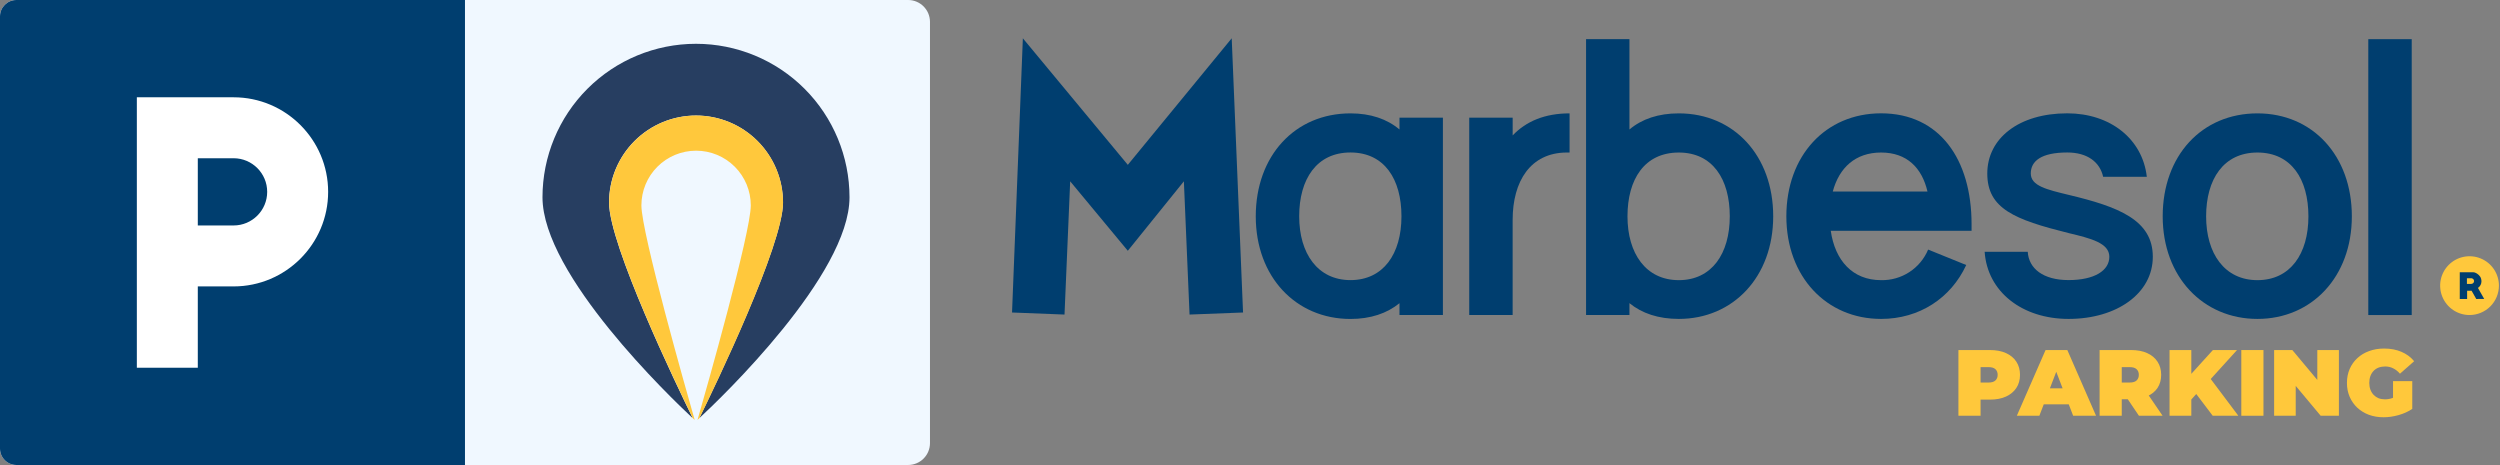 <svg width="457" height="85" viewBox="0 0 457 85" fill="none" xmlns="http://www.w3.org/2000/svg">
<rect x="0" y="0" width="457" height="85" fill="#808080" stroke="none"/>
<g clip-path="url(#clip0_455_793)">
<rect width="85" height="85" fill="white"/>
<path fill-rule="evenodd" clip-rule="evenodd" d="M0 85V0H85V85H0ZM36.158 52.357H42.699C52.23 52.357 59.984 44.603 59.984 35.072C59.984 25.54 52.23 17.785 42.699 17.785L25.015 17.777V67.222H36.158V52.357ZM36.158 28.927H42.699C46.087 28.927 48.843 31.684 48.842 35.072C48.842 38.459 46.087 41.215 42.699 41.215H36.158V28.927Z" fill="#003E6F"/>
</g>
<g clip-path="url(#clip1_455_793)">
<rect x="85" width="85" height="85" fill="#F0F8FF"/>
<path d="M155.29 36.069C155.29 28.627 152.333 21.489 147.071 16.226C141.808 10.964 134.671 8.007 127.228 8.007C119.786 8.007 112.648 10.964 107.386 16.226C102.123 21.489 99.167 28.627 99.167 36.069C99.167 50.225 122.587 72.678 126.634 76.45C123.748 70.567 111.329 44.779 111.329 37.019C111.329 34.931 111.74 32.864 112.539 30.935C113.338 29.006 114.509 27.253 115.986 25.777C117.462 24.3 119.215 23.129 121.144 22.33C123.073 21.531 125.14 21.12 127.228 21.12C129.316 21.12 131.384 21.531 133.313 22.33C135.242 23.129 136.995 24.3 138.471 25.777C139.947 27.253 141.118 29.006 141.918 30.935C142.717 32.864 143.128 34.931 143.128 37.019C143.128 44.779 130.709 70.561 127.823 76.45C131.898 72.695 155.29 50.219 155.29 36.069Z" fill="#273E61"/>
<path d="M127.246 21.12C123.029 21.12 118.985 22.795 116.003 25.777C113.021 28.758 111.346 32.803 111.346 37.019C111.346 44.779 123.765 70.567 126.651 76.45L126.989 76.765C125.427 71.319 117.247 42.541 117.247 37.544C117.247 34.892 118.3 32.349 120.175 30.474C122.05 28.598 124.594 27.545 127.246 27.545C129.898 27.545 132.441 28.598 134.316 30.474C136.191 32.349 137.245 34.892 137.245 37.544C137.245 42.541 129.082 71.314 127.502 76.765L127.84 76.45C130.756 70.561 143.145 44.779 143.145 37.019C143.145 32.803 141.47 28.758 138.488 25.777C135.507 22.795 131.462 21.12 127.246 21.12Z" fill="#FFC83C"/>
</g>
<path d="M358 76V63.989H363.783C364.904 63.989 365.87 64.172 366.682 64.538C367.506 64.904 368.141 65.43 368.587 66.116C369.033 66.791 369.256 67.592 369.256 68.519C369.256 69.445 369.033 70.246 368.587 70.921C368.141 71.596 367.506 72.122 366.682 72.499C365.87 72.865 364.904 73.049 363.783 73.049H360.248L362.05 71.316V76H358ZM362.05 71.762L360.248 69.926H363.525C364.086 69.926 364.498 69.8 364.761 69.548C365.035 69.296 365.172 68.953 365.172 68.519C365.172 68.084 365.035 67.741 364.761 67.489C364.498 67.237 364.086 67.112 363.525 67.112H360.248L362.05 65.276V71.762Z" fill="#FFC83B"/>
<path d="M368.677 76L373.928 63.989H377.908L383.159 76H378.972L375.094 65.91H376.673L372.795 76H368.677ZM371.8 73.906L372.829 70.99H378.355L379.384 73.906H371.8Z" fill="#FFC83B"/>
<path d="M383.805 76V63.989H389.588C390.709 63.989 391.676 64.172 392.488 64.538C393.311 64.904 393.946 65.43 394.392 66.116C394.839 66.791 395.062 67.592 395.062 68.519C395.062 69.445 394.839 70.246 394.392 70.921C393.946 71.584 393.311 72.093 392.488 72.448C391.676 72.803 390.709 72.98 389.588 72.98H386.053L387.855 71.316V76H383.805ZM390.995 76L388.044 71.624H392.333L395.319 76H390.995ZM387.855 71.762L386.053 69.926H389.331C389.891 69.926 390.303 69.8 390.566 69.548C390.841 69.296 390.978 68.953 390.978 68.519C390.978 68.084 390.841 67.741 390.566 67.489C390.303 67.237 389.891 67.112 389.331 67.112H386.053L387.855 65.276V71.762Z" fill="#FFC83B"/>
<path d="M400.211 73.426L399.988 68.982L404.518 63.989H408.928L403.849 69.582L401.601 71.882L400.211 73.426ZM396.591 76V63.989H400.572V76H396.591ZM404.484 76L400.949 71.333L403.574 68.553L409.168 76H404.484Z" fill="#FFC83B"/>
<path d="M409.711 76V63.989H413.761V76H409.711Z" fill="#FFC83B"/>
<path d="M415.71 76V63.989H419.039L425.148 71.298H423.603V63.989H427.55V76H424.221L418.112 68.69H419.657V76H415.71Z" fill="#FFC83B"/>
<path d="M435.73 76.274C434.757 76.274 433.859 76.126 433.036 75.828C432.224 75.519 431.514 75.085 430.908 74.524C430.313 73.964 429.85 73.3 429.518 72.534C429.186 71.767 429.021 70.921 429.021 69.994C429.021 69.068 429.186 68.221 429.518 67.455C429.85 66.688 430.319 66.025 430.925 65.464C431.532 64.904 432.246 64.475 433.07 64.177C433.905 63.868 434.82 63.714 435.816 63.714C437.005 63.714 438.063 63.914 438.99 64.315C439.928 64.715 440.7 65.287 441.306 66.031L438.715 68.313C438.338 67.878 437.926 67.552 437.48 67.335C437.045 67.106 436.559 66.992 436.021 66.992C435.575 66.992 435.169 67.06 434.803 67.197C434.449 67.335 434.145 67.535 433.894 67.798C433.642 68.061 433.448 68.376 433.31 68.742C433.173 69.108 433.104 69.525 433.104 69.994C433.104 70.44 433.173 70.852 433.31 71.23C433.448 71.596 433.642 71.91 433.894 72.174C434.145 72.437 434.443 72.642 434.786 72.791C435.141 72.928 435.535 72.997 435.97 72.997C436.428 72.997 436.874 72.923 437.308 72.774C437.743 72.614 438.206 72.345 438.698 71.968L440.963 74.747C440.231 75.239 439.396 75.617 438.458 75.88C437.52 76.143 436.611 76.274 435.73 76.274ZM437.446 74.233V69.668H440.963V74.747L437.446 74.233Z" fill="#FFC83B"/>
<path d="M440.862 7.158H432.924V57.59H440.862V7.158Z" fill="#003E6F"/>
<path d="M429.918 39.539C429.918 50.624 422.58 58.298 412.659 58.298C402.738 58.298 395.341 50.624 395.341 39.539C395.341 28.454 402.487 20.724 412.659 20.724C422.76 20.724 429.918 28.484 429.918 39.547M421.979 39.547C421.979 32.751 418.85 27.882 412.659 27.882C406.469 27.882 403.28 32.751 403.28 39.547C403.28 46.343 406.648 51.212 412.659 51.212C418.671 51.212 421.979 46.403 421.979 39.539" fill="#003E6F"/>
<path d="M393.533 46.944C393.533 53.608 386.98 58.298 378.142 58.298C369.615 58.298 363.289 53.305 362.794 46.028H370.673C370.852 49.097 373.499 51.199 378.13 51.199C382.879 51.199 385.586 49.455 385.586 46.936C385.586 44.416 382.176 43.568 378.13 42.604C368.264 40.14 363.276 38.153 363.276 31.72C363.276 25.286 369.048 20.716 377.887 20.716C385.765 20.716 391.657 25.405 392.438 32.321H384.456C383.855 29.618 381.57 27.874 377.899 27.874C373.15 27.874 371.227 29.434 371.227 31.711C371.227 33.988 374.173 34.657 378.142 35.621C387.219 37.786 393.533 40.191 393.533 46.927" fill="#003E6F"/>
<path d="M360.402 40.992V42.195H334.664C335.444 47.605 338.633 51.212 343.864 51.212C345.693 51.251 347.492 50.739 349.025 49.742C350.559 48.745 351.757 47.31 352.464 45.623L359.426 48.445C356.612 54.52 350.839 58.298 343.864 58.298C333.884 58.298 326.546 50.602 326.546 39.539C326.546 28.475 333.7 20.716 343.864 20.716C354.57 20.716 360.402 29.136 360.402 40.984M335.026 35.015H352.344C351.326 30.649 348.554 27.882 343.864 27.882C339.175 27.882 336.19 30.649 335.026 35.036" fill="#003E6F"/>
<path d="M456.803 52.218C456.804 51.156 456.49 50.117 455.9 49.233C455.31 48.349 454.472 47.659 453.49 47.252C452.509 46.845 451.428 46.738 450.386 46.945C449.344 47.151 448.386 47.663 447.634 48.414C446.883 49.165 446.371 50.122 446.163 51.164C445.955 52.207 446.062 53.287 446.468 54.269C446.875 55.251 447.563 56.09 448.447 56.68C449.33 57.271 450.369 57.586 451.431 57.586C452.855 57.586 454.221 57.02 455.229 56.014C456.236 55.008 456.802 53.642 456.803 52.218Z" fill="#FFC83C"/>
<path d="M324.142 39.539C324.142 50.624 316.804 58.298 306.883 58.298C303.153 58.298 300.147 57.279 297.862 55.416V57.577H289.932V7.158H297.862V23.67C300.147 21.747 303.153 20.724 306.883 20.724C316.983 20.724 324.142 28.484 324.142 39.547M316.203 39.547C316.203 32.751 313.074 27.883 306.883 27.883C300.629 27.883 297.504 32.751 297.504 39.547C297.504 46.343 300.872 51.212 306.883 51.212C312.895 51.212 316.203 46.403 316.203 39.539" fill="#003E6F"/>
<path d="M286.918 20.724V27.882H286.317C279.823 27.942 276.511 33.054 276.511 40.208V57.586H268.576V21.509H276.515V24.753C278.979 22.169 282.407 20.724 286.918 20.724Z" fill="#003E6F"/>
<path d="M263.763 21.504V57.586H255.825V55.424C253.539 57.287 250.529 58.306 246.871 58.306C236.891 58.306 229.553 50.611 229.553 39.547C229.553 28.484 236.707 20.724 246.871 20.724C250.538 20.724 253.548 21.747 255.825 23.67V21.504H263.763ZM256.187 39.539C256.187 32.743 253.062 27.874 246.867 27.874C240.672 27.874 237.492 32.751 237.492 39.539C237.492 46.326 240.86 51.203 246.871 51.203C252.883 51.203 256.187 46.403 256.187 39.539Z" fill="#003E6F"/>
<path d="M452.659 54.653L451.806 53.148H450.988V54.653H449.645V49.771H452.088C452.21 49.772 452.331 49.794 452.446 49.835C452.568 49.881 452.685 49.94 452.795 50.01C452.907 50.085 453.012 50.169 453.111 50.261C453.201 50.347 453.282 50.441 453.354 50.543C453.443 50.672 453.508 50.816 453.546 50.969C453.587 51.119 453.608 51.274 453.61 51.429C453.611 51.666 453.554 51.899 453.443 52.107C453.328 52.318 453.166 52.498 452.97 52.636L454.113 54.644L452.659 54.653ZM451.712 50.867H450.953V51.903H451.712C451.785 51.903 451.857 51.89 451.925 51.864C451.991 51.838 452.05 51.799 452.1 51.749C452.15 51.703 452.19 51.648 452.22 51.587C452.249 51.522 452.264 51.45 452.262 51.378C452.263 51.308 452.249 51.238 452.22 51.174C452.191 51.111 452.151 51.054 452.1 51.007C452.05 50.959 451.99 50.922 451.925 50.897C451.858 50.869 451.785 50.855 451.712 50.854" fill="#003E6F"/>
<path d="M185 57.125L186.978 7L206.164 30.133L225.157 7L227.229 57.125L217.449 57.501L216.413 33.143L206.164 45.84L195.629 33.143L194.593 57.501L185 57.125Z" fill="#003E6F"/>
<defs>
<clipPath id="clip0_455_793">
<path d="M0 3C0 1.343 1.343 0 3 0H85V85H3C1.343 85 0 83.657 0 82V3Z" fill="white"/>
</clipPath>
<clipPath id="clip1_455_793">
<path d="M85 0H166C168.209 0 170 1.791 170 4V81C170 83.209 168.209 85 166 85H85V0Z" fill="white"/>
</clipPath>
</defs>
</svg>
